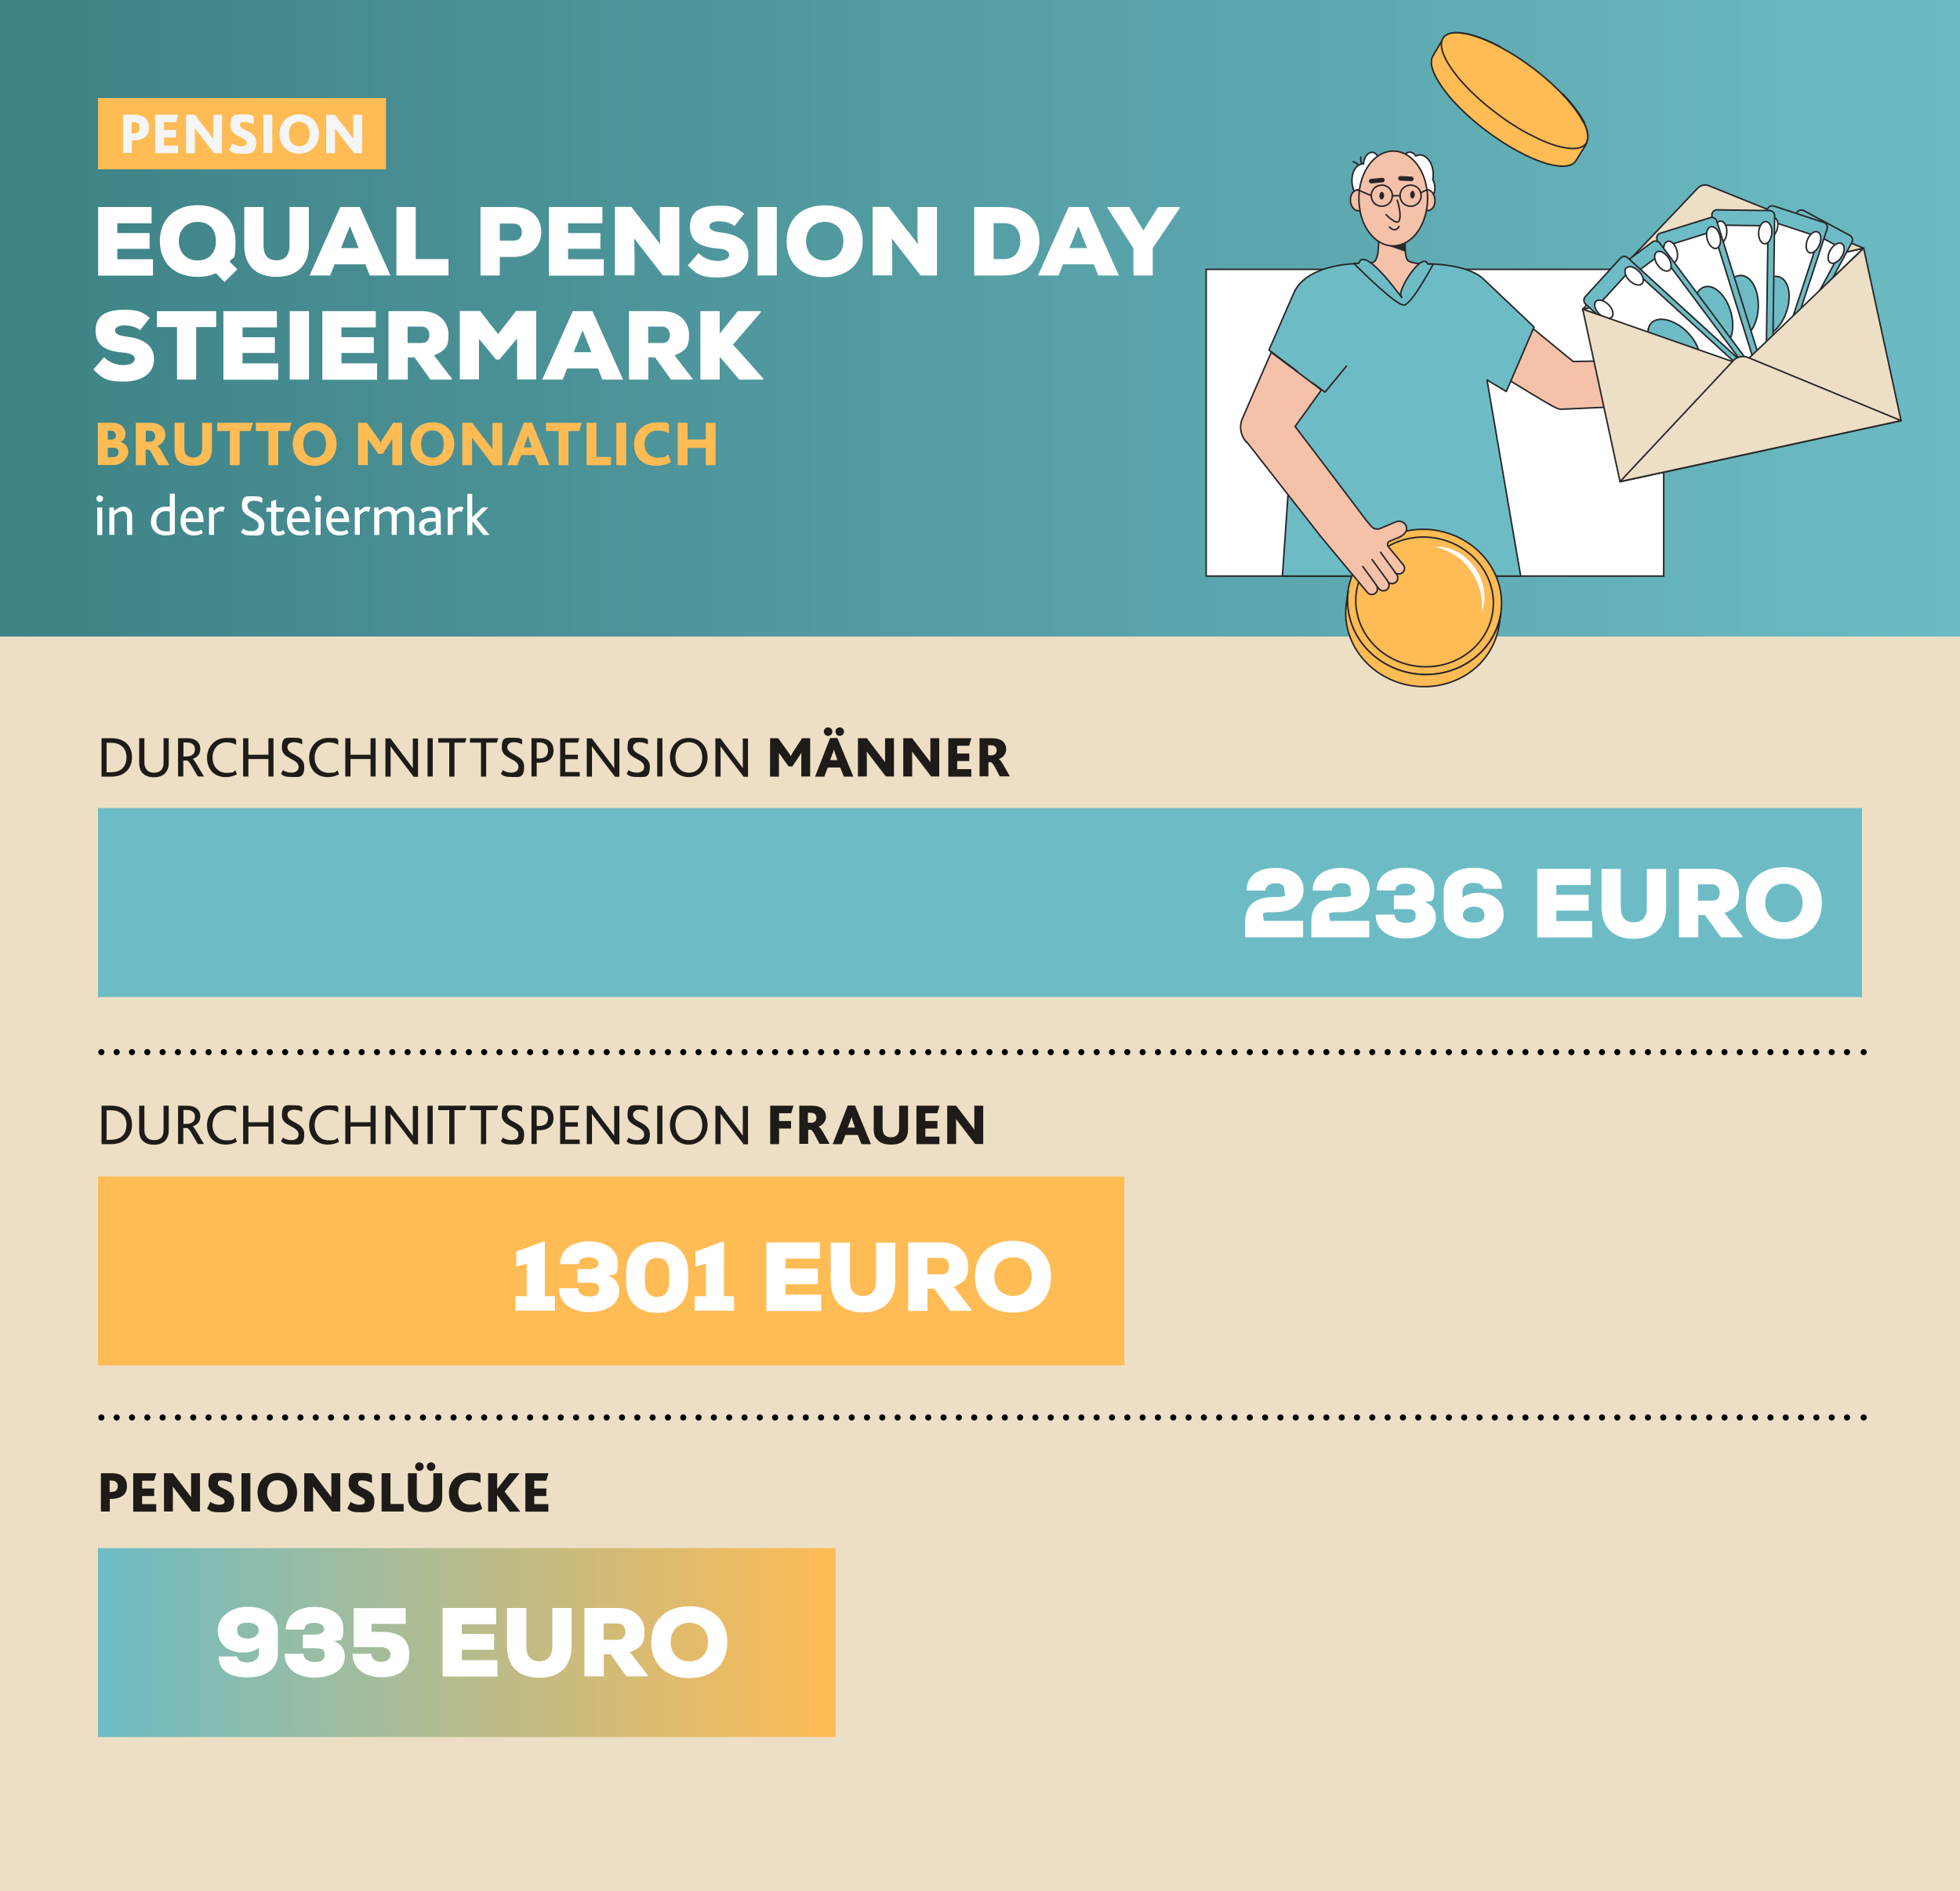 <?xml version="1.0" encoding="UTF-8"?>
<svg xmlns="http://www.w3.org/2000/svg" width="1280" height="1235" version="1.1" xmlns:xlink="http://www.w3.org/1999/xlink" viewBox="0 0 1280 1235">
  <defs>
    <style>
      .cls-1, .cls-2, .cls-3 {
        fill: #fff;
      }

      .cls-1, .cls-4, .cls-5, .cls-6, .cls-7, .cls-8, .cls-9, .cls-3, .cls-10 {
        stroke: #28272a;
      }

      .cls-1, .cls-8 {
        stroke-miterlimit: 10;
      }

      .cls-11 {
        fill: url(#linear-gradient-2);
      }

      .cls-12, .cls-10 {
        fill: #28272a;
      }

      .cls-13 {
        stroke-dasharray: 0 10;
      }

      .cls-13, .cls-4, .cls-5, .cls-6, .cls-7, .cls-14, .cls-9, .cls-3, .cls-10 {
        stroke-linecap: round;
        stroke-linejoin: round;
      }

      .cls-13, .cls-7, .cls-14, .cls-9 {
        fill: none;
      }

      .cls-13, .cls-14 {
        stroke: #000;
        stroke-width: 4px;
      }

      .cls-4 {
        fill: #f5c1a9;
      }

      .cls-5, .cls-15 {
        fill: #eddfc5;
      }

      .cls-6, .cls-16 {
        fill: #6dbcc5;
      }

      .cls-7 {
        stroke-width: 3px;
      }

      .cls-8, .cls-17 {
        fill: #ffbb54;
      }

      .cls-18 {
        fill: #1e1b18;
      }

      .cls-19 {
        fill: #f5f5f5;
      }

      .cls-20 {
        fill: url(#linear-gradient);
      }
    </style>
    <linearGradient id="linear-gradient" x1="-19.4" y1="195.8" x2="1304.1" y2="195.8" gradientUnits="userSpaceOnUse">
      <stop offset="0" stop-color="#3d8184"/>
      <stop offset="1" stop-color="#6dbcc5"/>
    </linearGradient>
    <linearGradient id="linear-gradient-2" x1="64" y1="1072.6" x2="545.7" y2="1072.6" gradientUnits="userSpaceOnUse">
      <stop offset="0" stop-color="#6dbcc5"/>
      <stop offset="1" stop-color="#ffbb54"/>
    </linearGradient>
  </defs>
  <!-- Generator: Adobe Illustrator 28.6.0, SVG Export Plug-In . SVG Version: 1.2.0 Build 709)  -->
  <g>
    <g id="Layer_1">
      <rect id="Hintergrund" class="cls-15" x="-19.4" y="-24.2" width="1324.4" height="2049.2"/>
      <rect class="cls-20" x="-19.4" y="-24.2" width="1323.6" height="439.9"/>
      <g>
        <path class="cls-2" d="M64.1,179.9v-44.7h34.9v10.6h-22.4v6.4h21.1v10.3h-21.1v6.8h23.3v10.7h-35.8Z"/>
        <path class="cls-2" d="M149.9,170.8l5.1,5.1-8.4,8.3-5.6-5.8c-3.3,1.6-7.4,2.4-11.9,2.4-14.6,0-24.7-8.7-24.7-23.4s10.2-23.4,24.7-23.4,24.7,8.8,24.7,23.4-1.4,9.5-3.8,13.3ZM129,144.9c-7.2,0-12.2,5.2-12.2,12.6s5,12.6,12.2,12.6,12-4.6,12-12.6-4.6-12.6-12-12.6Z"/>
        <path class="cls-2" d="M201.7,160.2c0,13.2-8,20.6-21.1,20.6s-21.1-7.1-21.1-20.7v-24.9h12.6v24.9c0,7.1,3.3,9.9,8.5,9.9s8.5-3,8.5-9.8v-25h12.6v25Z"/>
        <path class="cls-2" d="M218.5,172.6l-2.9,7.3h-13.4l20-44.7h12.8l20,44.7h-13.5l-2.9-7.3h-20ZM222.7,162h11.5l-5.7-14.3-5.8,14.3Z"/>
        <path class="cls-2" d="M271.5,169.2h21.4v10.7h-34v-44.7h12.6v34Z"/>
        <path class="cls-2" d="M326.4,179.9h-12.6v-44.7h21.7c12,0,18,7.6,18,16.3s-6,16.1-18,16.3h-9.1v12.1ZM335.5,157.1c3.6,0,5.3-2.5,5.3-5.5s-1.8-5.6-5.3-5.6h-9.1v11.1h9.1Z"/>
        <path class="cls-2" d="M358.5,179.9v-44.7h34.9v10.6h-22.4v6.4h21.1v10.3h-21.1v6.8h23.3v10.7h-35.8Z"/>
        <path class="cls-2" d="M430.9,150.5v-15.3h12.7v44.7h-10.7l-18.7-24.1.2,9.7v14.3h-12.8v-44.7h10.7l18.9,24.4c-.3-5.3-.4-7.4-.4-9.1Z"/>
        <path class="cls-2" d="M469.4,144.5c-3,0-6.1,1-6.1,3.3s3,3.5,7.4,4c8.9,1,18.1,4.5,18.1,14.8s-9.5,14.6-19.6,14.6-13.7-1.3-20-7.9l6.9-8c4.4,4.3,9.3,5.1,13.1,5.1s7-1.5,7-4-2.5-3.7-7.4-4.1c-9.8-.9-18.2-3.4-18.2-14.5s9.3-13.5,18.7-13.5,11.9,1.4,16.7,5.3l-6.3,8c-3-2.3-6.6-3.1-10.5-3.1Z"/>
        <path class="cls-2" d="M494.7,135.2h12.6v44.7h-12.6v-44.7Z"/>
        <path class="cls-2" d="M538.6,181c-14.6,0-24.9-8.5-24.9-23.4s10.2-23.5,24.9-23.5,24.8,8.6,24.8,23.5-10.2,23.4-24.8,23.4ZM538.6,144.9c-7.3,0-12.2,5.2-12.2,12.6s5,12.6,12.2,12.6,12.2-5.2,12.2-12.6-4.7-12.6-12.2-12.6Z"/>
        <path class="cls-2" d="M599.2,150.5v-15.3h12.7v44.7h-10.7l-18.7-24.1.2,9.7v14.3h-12.8v-44.7h10.7l18.9,24.4c-.3-5.3-.4-7.4-.4-9.1Z"/>
        <path class="cls-2" d="M678.8,157.2c0,12.3-7.3,22.7-23.4,22.7h-19.2v-44.7h19.2c15.8,0,23.4,9.8,23.4,22ZM655.5,169.2c8,0,10.8-6,10.8-12.2s-3.1-11.3-10.8-11.3h-6.6v23.5h6.6Z"/>
        <path class="cls-2" d="M694.2,172.6l-2.9,7.3h-13.4l20-44.7h12.8l20,44.7h-13.5l-2.9-7.3h-20ZM698.4,162h11.5l-5.7-14.3-5.8,14.3Z"/>
        <path class="cls-2" d="M756.2,135.2h14.3v.6l-17.7,26.3v17.8h-12.6v-17.8l-17-26.4v-.5h14.3l9.2,15.3,9.6-15.3Z"/>
        <path class="cls-2" d="M81.2,212.5c-3,0-6.1,1-6.1,3.3s3,3.5,7.4,4c8.9,1,18.1,4.5,18.1,14.8s-9.5,14.6-19.6,14.6-13.7-1.3-20-7.9l6.9-8c4.4,4.3,9.3,5.1,13.1,5.1s7-1.5,7-4-2.5-3.7-7.4-4.1c-9.8-.9-18.2-3.4-18.2-14.5s9.3-13.5,18.7-13.5,11.9,1.4,16.7,5.3l-6.3,8c-3-2.3-6.6-3.1-10.5-3.1Z"/>
        <path class="cls-2" d="M102.5,213.6v-10.4h38.7v10.4h-13.1v34.3h-12.5v-34.3h-13.1Z"/>
        <path class="cls-2" d="M145.9,247.9v-44.7h34.9v10.6h-22.4v6.4h21.1v10.3h-21.1v6.8h23.3v10.7h-35.8Z"/>
        <path class="cls-2" d="M189.2,203.2h12.6v44.7h-12.6v-44.7Z"/>
        <path class="cls-2" d="M210.5,247.9v-44.7h34.9v10.6h-22.4v6.4h21.1v10.3h-21.1v6.8h23.3v10.7h-35.8Z"/>
        <path class="cls-2" d="M281.1,247.9l-10.4-14.5h-4.4v14.5h-12.6v-44.7h21.8c11.5,0,17.4,7.4,17.4,15.4s-1.9,10.2-9.5,13.5l11.7,15.1v.7h-13.9ZM266.3,224h9.3c3.3,0,4.8-2.4,4.8-5.2s-1.6-5.5-5-5.5h-9.2v10.7Z"/>
        <path class="cls-2" d="M326.2,234.8h-2.2l-11.2-13.5v26.5h-12.5v-44.7h13.2l11.8,15.1,11.7-15.1h13.2v44.7h-12.5v-26.7l-11.5,13.6Z"/>
        <path class="cls-2" d="M370.4,240.6l-2.9,7.3h-13.4l20-44.7h12.8l20,44.7h-13.5l-2.9-7.3h-20ZM374.7,230h11.5l-5.7-14.3-5.8,14.3Z"/>
        <path class="cls-2" d="M438.2,247.9l-10.4-14.5h-4.4v14.5h-12.6v-44.7h21.8c11.5,0,17.4,7.4,17.4,15.4s-1.9,10.2-9.5,13.5l11.7,15.1v.7h-13.9ZM423.4,224h9.3c3.3,0,4.8-2.4,4.8-5.2s-1.6-5.5-5-5.5h-9.2v10.7Z"/>
        <path class="cls-2" d="M478.7,225.1c6.3,6.9,13.5,14.9,19.7,22.1v.7h-15.6l-12.8-14.9v14.9h-12.6v-44.7h12.6v14.7l11.8-14.7h15.1v.7l-18.2,21.1Z"/>
      </g>
      <g>
        <path class="cls-17" d="M63.9,276.1h9.3c6,0,8.7,3.5,8.7,7s-1.1,4.3-3.2,5.5h0c3.4,1,5.1,3.7,5.1,6.7s-3.3,8.4-9.9,8.4h-10v-27.7ZM72.3,287.2c2.2,0,3.4-1.3,3.4-2.9s-1.1-3-3.5-3h-1.8v5.8h1.9ZM73,298.6c3.1,0,4.4-1.1,4.4-3.3s-1.4-2.9-3.8-2.9h-3.2v6.2h2.6Z"/>
        <path class="cls-17" d="M88.7,276.1h8.9c2.4,0,4.2.3,5.7.9,3.4,1.4,4.7,4.2,4.7,7.2s-2.4,6.1-5.3,7h0c.8.6,2.1,2.1,3.5,4.7l4.4,7.9h-7.3l-3.4-6.3c-1.4-2.7-2.4-3.7-3-3.8h-1.8v10.1h-6.4v-27.7ZM97.2,288.5c1.2,0,1.9-.2,2.5-.5,1-.6,1.7-1.6,1.7-3.1s-.7-2.6-1.9-3.2c-.5-.3-1.2-.4-2.2-.4h-2.1v7.2h2Z"/>
        <path class="cls-17" d="M115.3,299.2c-.9-1.6-1.3-3.6-1.3-6v-17.1h6.4v16.7c0,1.4.3,2.7.8,3.6,1,1.6,2.7,2.4,5,2.4s4.1-.8,5-2.4c.5-.9.8-2.2.8-3.6v-16.7h6.4v17.1c0,2.4-.5,4.5-1.3,6-1.9,3.4-5.8,5-11,5s-9-1.6-11-5Z"/>
        <path class="cls-17" d="M150,281.5h-8.1v-5.4h23.3l-1.6,5.4h-7.1v22.3h-6.4v-22.3Z"/>
        <path class="cls-17" d="M175.2,281.5h-8.1v-5.4h23.3l-1.6,5.4h-7.1v22.3h-6.4v-22.3Z"/>
        <path class="cls-17" d="M191.2,290c0-8.4,5.8-14.2,14.3-14.2s14.3,5.8,14.3,14.2-5.8,14.2-14.3,14.2-14.3-5.8-14.3-14.2ZM212.9,290c0-5.9-3.1-8.9-7.4-8.9s-7.4,3-7.4,8.9,3.1,8.9,7.4,8.9,7.4-3,7.4-8.9Z"/>
        <path class="cls-17" d="M233.8,276.1h5.8l6.9,9.7c.8,1.2,1.5,2.2,2.1,3.3h0c.5-1,1.2-2.2,2-3.5l6.2-9.5h5.8v27.7h-6.4v-14.1c0-1,0-2.1,0-3h0c-.3.6-1.4,2.2-1.8,2.9l-4.5,6.8h-2.8l-5.1-7.1c-.6-.8-1.3-1.6-1.8-2.7h0c0,.9,0,2,0,2.8v14.3h-6.4v-27.7Z"/>
        <path class="cls-17" d="M268.1,290c0-8.4,5.8-14.2,14.3-14.2s14.3,5.8,14.3,14.2-5.8,14.2-14.3,14.2-14.3-5.8-14.3-14.2ZM289.8,290c0-5.9-3.1-8.9-7.4-8.9s-7.4,3-7.4,8.9,3.1,8.9,7.4,8.9,7.4-3,7.4-8.9Z"/>
        <path class="cls-17" d="M321.9,303.8l-11.1-14.6-2.6-3.4h0c.1.9.1,2.8.1,3.9v14.1h-6.4v-27.7h6.4l10.8,14c.9,1.1,1.7,2.2,2.5,3.4h0c0-1.4,0-3.4,0-4.5v-12.8h6.4v27.7h-6Z"/>
        <path class="cls-17" d="M342.1,276h5.3l11.5,27.8h-6.9l-2.6-6.6h-9l-2.5,6.6h-6.6l10.9-27.8ZM347.3,292.1l-1.3-3.8c-.6-1.9-1-3.1-1.2-3.9h0c-.2.9-.6,2.1-1.3,4l-1.4,3.8h5.3Z"/>
        <path class="cls-17" d="M364.7,281.5h-8.1v-5.4h23.3l-1.6,5.4h-7.1v22.3h-6.4v-22.3Z"/>
        <path class="cls-17" d="M383.1,276.1h6.4v22.3h9.5v5.4h-15.9v-27.7Z"/>
        <path class="cls-17" d="M402.5,276.1h6.4v27.7h-6.4v-27.7Z"/>
        <path class="cls-17" d="M438.1,301.8c-3.4,1.8-6.6,2.4-9.5,2.4-9.6,0-14.5-5.9-14.5-14s5.9-14.4,15.2-14.4,5.6.5,7.6,1.3v5.9c-2.3-1.2-4.8-1.8-7.4-1.8-6,0-8.6,4.2-8.6,9s3.3,8.7,8.5,8.7,4.9-.8,7-2.1l1.8,5Z"/>
        <path class="cls-17" d="M442.6,276.1h6.4v10.9h11.9v-10.9h6.4v27.7h-6.4v-11.3h-11.9v11.3h-6.4v-27.7Z"/>
        <path class="cls-2" d="M63,325.6c0-1.2.9-2.1,2.1-2.1s2.2.9,2.2,2.1-1,2.2-2.2,2.2-2.1-.9-2.1-2.2ZM63.5,331.4h3.3v18h-3.3v-18Z"/>
        <path class="cls-2" d="M71.4,331.4h2.8l.4,2.2c1.9-1.6,4-2.7,6.2-2.7s5.5,1.7,5.5,6.4v12h-3.3v-10.9c0-2.5-.6-4.5-3.1-4.5s-3.6,1.1-5.2,2.4v13h-3.3v-18Z"/>
        <path class="cls-2" d="M98.6,340.6c0-5.8,4.1-9.7,9.5-9.7s1.9,0,2.8.3v-8.8h3.3v26c-1.4.8-3.7,1.3-6,1.3-5.4,0-9.7-3.2-9.7-9.2ZM110.9,346.5v-12.3c-.8-.3-1.5-.4-2.6-.4-3.5,0-6.2,2.4-6.2,6.8s2.4,6.4,6.3,6.4,1.9-.1,2.6-.4Z"/>
        <path class="cls-2" d="M121.3,341.1c0,3.4,2.1,5.9,5.7,5.9s3.2-.5,4.5-1.2l1,2.3c-1.7,1.1-3.8,1.6-5.9,1.6-6,0-8.7-4.4-8.7-9.5s3-9.3,7.6-9.3,7.4,3.6,7.4,9.3v.8h-11.6ZM129.4,338.6c0-2.5-1.3-5-4-5s-4.1,2.3-4.2,5h8.1Z"/>
        <path class="cls-2" d="M136.4,331.4h2.8l.4,2.2c1.9-2,3.4-2.7,5.1-2.7s1.6.2,2.1.5l-1.2,3c-.6-.3-1.1-.5-1.7-.5-1.3,0-2.4.7-4.1,2.3v13.1h-3.3v-18Z"/>
        <path class="cls-2" d="M158.6,345.2c1.3.9,3.2,1.7,5.5,1.7s4.8-1,4.8-3.7c0-5.7-10.9-5-10.9-12.5s2.8-6.6,7.6-6.6,4.4.6,5.7,1.2v3.1c-1.7-.9-3.6-1.4-5.5-1.4s-4.2.9-4.2,3.3c0,5.3,11,4.7,11,12.6s-3.5,6.8-8.3,6.8-5.3-.9-6.9-2l1.4-2.6Z"/>
        <path class="cls-2" d="M177.1,345.4v-11.2h-3.1v-2.7h3.1v-4.1l3.3-1.1v5.2h5.4l-.9,2.7h-4.5v10.6c0,1.6.6,2.3,1.8,2.3s2.2-.5,2.9-1l1.1,2.3c-1.2.8-3,1.4-4.7,1.4-2.8,0-4.4-1.6-4.4-4.4Z"/>
        <path class="cls-2" d="M190.8,341.1c0,3.4,2.1,5.9,5.7,5.9s3.2-.5,4.5-1.2l1,2.3c-1.7,1.1-3.8,1.6-5.9,1.6-6,0-8.7-4.4-8.7-9.5s3-9.3,7.6-9.3,7.4,3.6,7.4,9.3v.8h-11.6ZM198.9,338.6c0-2.5-1.3-5-4-5s-4.1,2.3-4.2,5h8.1Z"/>
        <path class="cls-2" d="M205.6,325.6c0-1.2.9-2.1,2.1-2.1s2.2.9,2.2,2.1-1,2.2-2.2,2.2-2.1-.9-2.1-2.2ZM206.1,331.4h3.3v18h-3.3v-18Z"/>
        <path class="cls-2" d="M216.4,341.1c0,3.4,2.1,5.9,5.7,5.9s3.2-.5,4.5-1.2l1,2.3c-1.7,1.1-3.8,1.6-5.9,1.6-6,0-8.7-4.4-8.7-9.5s3-9.3,7.6-9.3,7.4,3.6,7.4,9.3v.8h-11.6ZM224.6,338.6c0-2.5-1.3-5-4-5s-4.1,2.3-4.2,5h8.1Z"/>
        <path class="cls-2" d="M231.6,331.4h2.8l.4,2.2c1.9-2,3.4-2.7,5.1-2.7s1.6.2,2.1.5l-1.2,3c-.6-.3-1.1-.5-1.7-.5-1.3,0-2.4.7-4.1,2.3v13.1h-3.3v-18Z"/>
        <path class="cls-2" d="M244.3,331.4h2.8l.4,2.2c1.9-1.5,3.9-2.7,6.2-2.7s3.8,1,4.7,3c2.1-1.9,4.4-3,6.6-3s5.5,1.8,5.5,6.4v12h-3.3v-11.1c0-2.5-.5-4.4-3-4.4s-3.5,1.1-5.1,2.4c0,.3,0,.6,0,1v12.1h-3.3v-11c0-2.5-.5-4.4-3-4.4s-3.5,1.1-5.1,2.4v13.1h-3.3v-18Z"/>
        <path class="cls-2" d="M284.9,347.4c-1.4,1.3-3.1,2.3-5.4,2.3-3.3,0-5.8-2.2-5.8-5.6s1.2-4,3-4.9c1.3-.6,2.7-.8,4.5-.9h3.3v-1.1c0-2.5-1.6-3.6-3.7-3.6s-3.6.6-4.9,1.4l-1.2-2.3c2.1-1.3,4.4-1.8,6.5-1.8,4.1,0,6.6,1.9,6.6,6.3v6.5c0,3.1.1,4.7.3,5.6h-2.9l-.6-1.9ZM281.7,340.8c-1.4,0-2.4.3-3.2.6-.9.5-1.4,1.4-1.4,2.5,0,1.9,1.2,3.1,3.1,3.1s3.6-1.3,4.4-2.1v-4.3h-2.9Z"/>
        <path class="cls-2" d="M292.3,331.4h2.8l.4,2.2c1.9-2,3.4-2.7,5.1-2.7s1.6.2,2.1.5l-1.2,3c-.6-.3-1.1-.5-1.7-.5-1.3,0-2.4.7-4.1,2.3v13.1h-3.3v-18Z"/>
        <path class="cls-2" d="M305.1,322.5h3.3v15.4h0l6.5-6.5h4l-7.7,7.7,8.5,10.3h-4l-7.2-8.9h0v8.9h-3.3v-26.9Z"/>
      </g>
      <g>
        <rect class="cls-17" x="64" y="64" width="188.1" height="46.6"/>
        <g>
          <path class="cls-19" d="M80.2,74.9h7c2.2,0,4.2.3,5.7,1,2.8,1.3,4.4,3.8,4.4,7.4s-1.3,6.1-5.2,7.6c-1.4.5-3.2.8-5.4.8h-.6v8.2h-5.8v-25ZM87,87.1c1,0,1.8-.1,2.5-.4,1.2-.6,1.8-1.7,1.8-3.3s-.5-2.5-1.7-3.2c-.6-.4-1.5-.5-2.7-.5h-.9v7.5h1Z"/>
          <path class="cls-19" d="M101.4,74.9h15l-1.5,4.9h-7.8v5.1h7.9v4.9h-7.9v5.3h9.2v4.9h-15v-25Z"/>
          <path class="cls-19" d="M139.7,100l-10.1-13.2-2.4-3.1h0c.1.8.1,2.5.1,3.6v12.7h-5.8v-25h5.8l9.7,12.7c.8,1,1.5,2,2.2,3h0c0-1.3,0-3.1,0-4.1v-11.6h5.8v25h-5.4Z"/>
          <path class="cls-19" d="M151.7,93.6c1.7,1.1,3.6,1.9,5.8,1.9s3.6-.6,3.6-2.2c0-4.1-10.6-3.6-10.6-11.3s3.1-7.3,8.6-7.3,5.1.6,6.6,1.4v5.2c-2.3-1.1-4.4-1.7-6.4-1.7s-2.6.5-2.6,2c0,3.9,10.6,3.3,10.6,11.3s-4.2,7.5-9.5,7.5-6-.8-8.2-2.4l2.2-4.4Z"/>
          <path class="cls-19" d="M172,74.9h5.8v25h-5.8v-25Z"/>
          <path class="cls-19" d="M182.5,87.5c0-7.6,5.3-12.8,12.9-12.8s12.9,5.2,12.9,12.8-5.3,12.8-12.9,12.8-12.9-5.2-12.9-12.8ZM202.1,87.5c0-5.3-2.8-8-6.7-8s-6.7,2.7-6.7,8,2.8,8,6.7,8,6.7-2.7,6.7-8Z"/>
          <path class="cls-19" d="M231.2,100l-10.1-13.2-2.4-3.1h0c.1.8.1,2.5.1,3.6v12.7h-5.8v-25h5.8l9.7,12.7c.8,1,1.5,2,2.2,3h0c0-1.3,0-3.1,0-4.1v-11.6h5.8v25h-5.4Z"/>
        </g>
      </g>
      <g>
        <rect class="cls-1" x="787.7" y="175.9" width="298.8" height="200.3"/>
        <g>
          <path class="cls-8" d="M1034.2,79.9c.1.2.2.4.3.6,0,.2.2.4.3.6.2.4.4.9.6,1.3.4,1,.8,2,1,3,.5,2,.7,3.8.4,5.4-.3.6-.4,1.2-.5,1.8h0c-.1.5-.3.9-.5,1.5,0,.2-.2.4-.4.8-.5.9-1.3,2.2-2.2,3.6-.2.3-.3.5-.5.8-1.4,2.3-2.9,4.6-3.4,5.5-2.5,4.2-9.2,4.7-18.2,2.3-.8-.2-1.6-.4-2.4-.7-1-.3-2.1-.7-3.2-1.1-.4-.1-.7-.3-1.1-.4-2.2-.8-4.5-1.8-6.9-3-.7-.3-1.4-.6-2.1-1-.3-.2-.7-.3-1-.5-1.5-.8-3.1-1.6-4.7-2.5-1.7-.9-3.4-1.9-5.1-3-1.8-1.1-3.6-2.2-5.5-3.5-1.4-.9-2.7-1.9-4.1-2.8-.7-.5-1.5-1.1-2.2-1.6-.4-.3-.7-.5-1.1-.8-5.2-3.8-10-7.8-14.3-11.8,0,0-.1-.1-.2-.2-.2-.2-.4-.3-.5-.5-1.1-1-2.1-2-3.1-3,0,0-.1-.1-.2-.2-2.8-2.8-5.3-5.5-7.5-8.2-1.8-2.2-3.4-4.3-4.8-6.4-5.6-8.2-7.8-15.2-5.3-19.4,1.1-1.9,6-10.2,7-11.8.3-.4.4-.5.5-.5.1,0,.2,0,.5-.5,5.1-4.8,18.9-2,35.3,6.5,2.2,3.4,4.6,6.9,7.4,10.2,1.6,1.9,3.2,3.7,5,5.3.2.2.4.4.6.6,1.1.9,2.2,1.8,3.3,2.7,1,.8,2.1,1.5,3.2,2.1,0,0,.2.1.3.2.9.6,1.8,1.1,2.7,1.6.6.3,1.1.6,1.7,1,3.1,1.7,6.2,3.1,9.2,4.4,1.9.8,3.7,1.5,5.5,2.2,1,.4,1.9.8,2.9,1.1.2.2.4.5.6.7.5.5.9,1,1.3,1.4.2.2.4.4.6.6.4.5.8.9,1.2,1.4.7.8,1.4,1.7,2.1,2.5.3.3.5.7.8,1,0,0,.1.2.2.2,1.7,2.2,3.2,4.3,4.5,6.3.9,1.4,1.7,2.9,2.4,4.2Z"/>
          <path class="cls-8" d="M1034.2,79.9c.1.2.2.4.3.6,0,.2.2.4.3.6.2.4.4.9.6,1.3.4,1,.8,2,1,3,.5,2,.7,3.8.4,5.4-.1.6-.3,1.2-.5,1.8h0c0,.2-.2.4-.3.7-.2.4-.5.8-.8,1.1-.3.3-.6.6-.9.8-1.7,1.2-4,1.8-6.9,1.8-2.7,0-5.9-.5-9.5-1.4-.4,0-.7-.2-1.1-.3-3.4-1-7-2.3-10.9-4.1-1-.5-2.1-.9-3.1-1.5-1.3-.6-2.6-1.3-4-2-1.1-.6-2.2-1.2-3.4-1.8-1.2-.7-2.3-1.3-3.5-2-1.5-.9-3.1-1.9-4.6-2.9-1.4-.9-2.8-1.8-4.2-2.8-1.2-.8-2.4-1.7-3.6-2.6-2.7-2-5.3-4-7.9-6.1-2.2-1.8-4.4-3.7-6.4-5.5-3.2-2.9-6.2-5.8-8.8-8.7-1.4-1.5-2.7-2.9-3.9-4.4-8.4-10.2-12.7-19.3-10.7-24.7.1-.4.3-.7.5-1.1.2-.3.4-.6.6-.9.1-.2.3-.3.5-.5,5.1-4.8,18.9-2,35.3,6.5,3.3,1.8,6.8,3.7,10.3,5.9,2.6,1.6,5.2,3.4,7.9,5.3.6.4,1.2.9,1.8,1.3,3.2,2.3,6.3,4.7,9.1,7.1,1.3,1.1,2.5,2.1,3.7,3.2,1.6,1.4,3.2,2.9,4.6,4.3.9.8,1.7,1.7,2.6,2.5.6.6,1.1,1.1,1.6,1.7.2.2.4.5.6.7.5.5.9,1,1.3,1.4.2.2.4.4.6.6.4.5.8.9,1.2,1.4.7.8,1.4,1.7,2.1,2.5.3.3.5.7.8,1,0,0,.1.2.2.2,1.7,2.2,3.2,4.3,4.5,6.3.9,1.4,1.7,2.9,2.4,4.2Z"/>
        </g>
        <g>
          <g>
            <path class="cls-9" d="M883.7,105.6c3.2,1.1,4.2,3,7.5,5.8-1.5-3.3-2.8-5.1-2.5-8.8"/>
            <g>
              <path class="cls-4" d="M917.4,192.5c9.8-10.3,29.4-23.9,39.6-14.1l70.4,57.7,73.5-1.5,14.8-.3c2.3,0,4.3-1.5,5-3.7l3.3-10.6c.8-2.7,3.7-4.2,6.4-3.3,2.7.8,3.9,4.1,2.7,8.5l-1.9,6.1c-.5,1.5.7,3.1,2.3,3.1h15.2c2.1,0,3.7,1.7,3.7,3.8,0,2.1-1.7,3.7-3.7,3.7h2c2.1,0,3.7,1.7,3.7,3.7,0,2.1-1.7,3.7-3.7,3.7,2.1,0,3.7,1.7,3.7,3.7,0,2.1-1.7,3.7-3.7,3.7h-2.9c2.1,0,3.7,1.7,3.7,3.7,0,2.1-1.7,3.7-3.7,3.7l-47-.5-79.8,3.6c-5.3.2-.4,2.3-87.6-50.8-14.3-8.8-26.9-12.4-15.8-24Z"/>
              <line class="cls-9" x1="1148.6" y1="241.8" x2="1133.1" y2="240.7"/>
              <line class="cls-9" x1="1150.6" y1="249.3" x2="1133.1" y2="248.1"/>
              <line class="cls-9" x1="1147.9" y1="256.7" x2="1132.8" y2="255.6"/>
            </g>
            <path class="cls-6" d="M841.1,323.8l-3.6,52.4h155.6l-22-128.1c2.4,1.5,4.7,2.9,7,4.2,1.9,1.2,3.8,2.3,5.6,3.4l2.9-6.7,14.8-34.4.4-1-3.2-3.1-29.1-27.6c-7.9-8.3-25.7-10.1-33.5-10.5-2.2-.1-3.6,0-3.7,0h0s-.2.4-.7,1.2c0,.2-.2.3-.3.5l-.2.3c-.1.2-.2.4-.4.7,0,.1-.1.2-.2.4-.1.2-.3.5-.4.8-.2.4-.5.8-.7,1.2-.2.3-.4.6-.5.9-.4.6-.8,1.2-1.2,1.9-.3.5-.6,1-.9,1.5-1.2,1.9-2.5,3.8-3.7,5.6h0c-2.7,3.8-5.4,7-7.1,7.3,0,0-.2,0-.2,0-4.6,0-24.2-18.5-27.8-22,0,0-.1-.1-.2-.2,0,0-.1,0-.1-.1h-.1c0-.2,0-.2,0-.2,0,0,0,0,0,0h0s0,0,0,0c-.1,0-1.2,0-3.1,0-8.5.4-32.3,3.1-39.4,18.8-.8,1.7-6.4,14.6-13.2,30.3-.3.7-.7,1.5-1,2.3-.3.7-.6,1.3-.9,2-.4,1-.9,2-1.3,3l18.3,13.8v.6s0,.2,0,.2l-5.6,80.9Z"/>
            <path class="cls-4" d="M894.6,171.8c1.3-.2,2.4-.5,3-1,3.5-3.4,2.2-13.4,3.3-19.2,1.1-5.7,10.9-6.1,12.6-.6,0,0,2.4-1.4,4,4.8.4,1.6-.6,11.7,1.9,14.3,1,1,3.5,1.6,6.1,1.9,3.4.4,6.9.4,6.9.4,0,0-11.9,21.4-16.4,22.1-4.5.8-28.7-22.5-28.7-22.5,0,0,4.2.3,7.4-.2Z"/>
            <path class="cls-6" d="M884.2,172.1c5.8,5.8,28.2,27.9,32.9,27.1,4.6-.8,16-21.3,18.9-26.7-2.3-.1-3.7-.1-3.7-.1-3.1-8.7-19.9,16.9-17.3,21,4.7,7.6-23.5-34.5-27.7-21.4,0,0-1.1,0-3.1,0Z"/>
            <polyline class="cls-9" points="857.2 250.1 865.3 256.1 879.3 239.1"/>
            <polygon class="cls-10" points="900.3 157.7 917.6 163.8 917.5 157.8 900.3 157.7"/>
            <path class="cls-3" d="M920.3,99.4c1.6-.2,3.2.8,4.3,2.5.7-.4,1.4-.6,2.1-.7,4.4-.5,8.5,4.4,9.2,10.9.2,1.9.1,3.7-.2,5.3.7,1.1,1.1,2.5,1.3,4,.5,4.2-1.4,7.8-4.2,8.1-2.3.3-4.5-1.8-5.5-4.9-3.5-.9-6.5-5.1-7.2-10.4-2.1-.8-3.8-3.4-4.1-6.7-.5-4.2,1.4-7.8,4.2-8.1Z"/>
            <path class="cls-3" d="M889.6,107c.3,0,.6,0,.9,0,0-.2,0-.4,0-.6.5-4.2,3.2-7.3,5.9-6.9,2.8.3,4.6,4,4.1,8.1-.3,2.5-1.4,4.7-2.9,5.9.5,1.4.9,2.9,1.1,4.5.7,6.5-2.2,12.2-6.5,12.7-4.4.5-8.5-4.4-9.2-10.9-.7-6.5,2.2-12.2,6.5-12.7Z"/>
            <path class="cls-4" d="M927.2,131.1c.3,3.8,2.7,6.6,5.5,6.4s4.7-3.4,4.4-7.2c-.3-3.8-2.7-6.6-5.5-6.4s-4.7,3.4-4.4,7.2Z"/>
            <ellipse class="cls-4" cx="886.9" cy="130.5" rx="5" ry="6.8" transform="translate(-7.4 68.8) rotate(-4.4)"/>
            <path class="cls-4" d="M888.1,137.6c.4,2.1,1,4.2,1.7,6.1,1.1,3,2.5,5.6,4.2,7.9,5.5,7.5,13.6,10.9,21.6,7.9,4-1.5,7.4-4.3,10.1-8,2.1-2.9,3.8-6.4,4.9-10.2,1.8-6,2.3-12.9.9-19.7-3.2-16.5-15.4-26.3-27.4-21.9-12,4.4-19.1,21.4-15.9,37.9Z"/>
            <line class="cls-7" x1="895.5" y1="118.3" x2="902.8" y2="117.6"/>
            <line class="cls-7" x1="914.6" y1="116.5" x2="921.7" y2="116.8"/>
            <path class="cls-9" d="M912.5,130.8s3.3,10,1,13.7c-1.6,2.5-8.3-4.3-8.3-4.3"/>
            <path class="cls-12" d="M900.8,127.7c0,1.4.6,2.5,1.4,2.6s1.6-1,1.7-2.4-.6-2.5-1.4-2.6-1.6,1-1.7,2.4Z"/>
            <path class="cls-12" d="M920.9,127c0,1.4.6,2.5,1.4,2.6.9,0,1.6-1,1.7-2.4,0-1.4-.6-2.5-1.4-2.6s-1.6,1-1.7,2.4Z"/>
            <path class="cls-9" d="M914.3,127.8c0,3.8,3,6.9,6.9,6.9,3.8,0,6.9-3,6.9-6.9s-3-6.9-6.9-6.9-6.9,3-6.9,6.9Z"/>
            <path class="cls-9" d="M895.5,127.8c0,3.8,3,6.9,6.9,6.9,3.8,0,6.9-3,6.9-6.9,0-3.8-3-6.9-6.9-6.9s-6.9,3-6.9,6.9Z"/>
            <line class="cls-9" x1="914.3" y1="127.8" x2="909.3" y2="127.8"/>
            <path class="cls-9" d="M913.7,147.9c-1.7,2.9-4.1,2.6-6.3.4"/>
            <line class="cls-9" x1="886.3" y1="123.8" x2="895.5" y2="127.8"/>
            <line class="cls-9" x1="927.8" y1="125.9" x2="931.7" y2="124"/>
          </g>
          <g>
            <path class="cls-8" d="M977.5,377.5c9.6,24.7-3.8,51.8-29.9,60.4-26.1,8.6-55-4.5-64.6-29.2-9.6-24.7,3.7-51.8,29.8-60.4,26.1-8.6,55,4.5,64.7,29.2Z"/>
            <path class="cls-8" d="M972.5,379.2c8.6,22.1-3.4,46.2-26.6,53.9-23.3,7.7-49.1-4-57.7-26.1-8.6-22.1,3.3-46.2,26.6-53.9,23.3-7.7,49.1,4,57.7,26.1Z"/>
            <path class="cls-2" d="M967.7,399.8c.5-5,0-9.9-1.2-14.5-1.3-4.6-3.4-9-6.2-12.9-2.8-3.9-6.2-7.3-10.2-9.9-4-2.6-8.6-4.5-13.5-5.4,5-.4,10.2.8,14.8,3.2,4.6,2.4,8.6,6,11.6,10.2,3,4.2,5.1,9.1,6,14.2.9,5.1.5,10.4-1.3,15.1Z"/>
            <path class="cls-8" d="M980.2,400.4l-1.2,7.9c-2.5,16.8-14.4,31.6-32.5,37.5-26.1,8.6-55-4.5-64.6-29.2-3-7.6-3.7-15.4-2.6-22.9l1.2-7.9c-1.1,7.4-.3,15.3,2.6,22.9,9.6,24.7,38.6,37.8,64.6,29.2,18.1-6,30-20.8,32.5-37.5Z"/>
          </g>
          <g>
            <path class="cls-4" d="M814.2,288.6l26.9,34.4,21.8,27.8,3,3.6,17.5,21,9.6,11.5c1.3,1.6,3.7,1.8,5.2.5,1.6-1.3,1.8-3.7.5-5.2l1.9,2.3c1.3,1.6,3.7,1.8,5.2.5,1.6-1.3,1.8-3.7.5-5.2,1.3,1.6,3.7,1.8,5.2.5,1.4-1.2,1.7-3.1.9-4.7-.1-.2-.2-.4-.4-.6l-1.3-1.5c1.3,1.6,3.7,1.8,5.2.5,1.6-1.3,1.8-3.7.5-5.2l-9.7-11.7c-1-1.2-.6-3.1.9-3.7l5.9-2.4c4.2-1.9,5.9-4.9,4.8-7.5-1.1-2.6-4.1-3.8-6.7-2.7l-10.2,4.3c-2.1.9-4.6.3-6-1.5l-3.4-4.1c-.2-.4-46.2-61-46.2-61l16.2-22.5.9-1.3-1.3-1-15-11.3-14.8-11.1-1.6-1.2s0,0,0,0c-9,20.5-17.9,41.1-18.8,43.2-2.4,5.4-1.1,11.5,2.7,15.6Z"/>
            <line class="cls-9" x1="910.8" y1="373.3" x2="901.6" y2="360.7"/>
            <line class="cls-9" x1="906.3" y1="379.5" x2="896" y2="365.4"/>
            <line class="cls-9" x1="898.9" y1="382.2" x2="890" y2="370"/>
          </g>
        </g>
        <g>
          <polygon class="cls-3" points="1033.6 201.9 1137.6 238.3 1217.1 162.1 1033.6 201.9"/>
          <path class="cls-5" d="M1116,121.3l101.1,40.8-183.5,39.8,75.1-79c1.9-2,4.8-2.6,7.3-1.6Z"/>
          <g>
            <rect class="cls-6" x="1102.8" y="178.9" width="122.2" height="40.9" rx="3.3" ry="3.3" transform="translate(436.7 1129.7) rotate(-61.7)"/>
            <rect class="cls-3" x="1112.8" y="182.2" width="102.1" height="34.2" transform="translate(1891.1 -731) rotate(118.3)"/>
            <path class="cls-3" d="M1151.2,254.5c2,1.2,5.3-.6,7.4-4.1,2.1-3.5,2.1-7.2,0-8.4-2-1.2-5.3.6-7.4,4.1-2.1,3.5-2.1,7.2,0,8.4Z"/>
            <path class="cls-3" d="M1124.7,242.1c2,1.2,5.3-.6,7.4-4.1,2.1-3.5,2.1-7.2,0-8.4-2-1.2-5.3.6-7.4,4.1-2.1,3.5-2.1,7.2,0,8.4Z"/>
            <ellipse class="cls-6" cx="1162.6" cy="200.8" rx="20.3" ry="11.9" transform="translate(416.4 1114.6) rotate(-60.6)"/>
            <path class="cls-3" d="M1195.4,171.6c2,1.2,5.3-.6,7.4-4.1,2.1-3.5,2.1-7.2,0-8.4-2-1.2-5.3.6-7.4,4.1s-2.1,7.2,0,8.4Z"/>
            <ellipse class="cls-3" cx="1173.2" cy="151.4" rx="7.3" ry="4.3" transform="translate(444.5 1083.3) rotate(-59.3)"/>
          </g>
          <g>
            <path class="cls-6" d="M1097.7,177.4h115.6c1.8,0,3.3,1.5,3.3,3.3v34.4c0,1.8-1.5,3.3-3.3,3.3h-115.6c-1.8,0-3.3-1.5-3.3-3.3v-34.4c0-1.8,1.5-3.3,3.3-3.3Z" transform="translate(1704.6 -837.9) rotate(108.2)"/>
            <rect class="cls-3" x="1104.4" y="180.7" width="102.1" height="34.2" transform="translate(1704.6 -837.9) rotate(108.2)"/>
            <path class="cls-3" d="M1152.7,254.4c2.2.8,5.1-1.6,6.6-5.3,1.4-3.8.8-7.5-1.4-8.3-2.2-.8-5.1,1.6-6.6,5.3-1.4,3.8-.8,7.5,1.4,8.3Z"/>
            <path class="cls-3" d="M1124.4,246.8c2.2.8,5.1-1.6,6.6-5.3,1.4-3.8.8-7.5-1.4-8.3-2.2-.8-5.1,1.6-6.6,5.3-1.4,3.8-.8,7.5,1.4,8.3Z"/>
            <ellipse class="cls-6" cx="1154.4" cy="199.5" rx="20.3" ry="11.9" transform="translate(583.7 1222.6) rotate(-70.6)"/>
            <path class="cls-3" d="M1181.7,165c2.2.8,5.1-1.6,6.6-5.3s.8-7.5-1.4-8.3c-2.2-.8-5.1,1.6-6.6,5.3-1.4,3.8-.8,7.5,1.4,8.3Z"/>
            <path class="cls-3" d="M1153.7,155.9c2.2.8,5.1-1.6,6.6-5.3,1.4-3.8.8-7.5-1.4-8.3-2.2-.8-5.1,1.6-6.6,5.3-1.4,3.8-.8,7.5,1.4,8.3Z"/>
          </g>
          <g>
            <path class="cls-6" d="M1079.5,177.9h115.6c1.8,0,3.3,1.5,3.3,3.3v34.4c0,1.8-1.5,3.3-3.3,3.3h-115.6c-1.8,0-3.3-1.5-3.3-3.3v-34.4c0-1.8,1.5-3.3,3.3-3.3Z" transform="translate(923.4 1332.8) rotate(-89.2)"/>
            <rect class="cls-3" x="1086.2" y="181.3" width="102.1" height="34.2" transform="translate(1351.1 -936.1) rotate(90.8)"/>
            <ellipse class="cls-3" cx="1151.9" cy="245.9" rx="7.3" ry="4.3" transform="translate(843 1382.6) rotate(-86.8)"/>
            <ellipse class="cls-3" cx="1122.6" cy="247.1" rx="7.3" ry="4.3" transform="translate(814.1 1354.5) rotate(-86.8)"/>
            <ellipse class="cls-6" cx="1136.8" cy="200.3" rx="20.3" ry="11.9" transform="translate(898.5 1329.7) rotate(-88.1)"/>
            <path class="cls-3" d="M1152.4,159.2c2.4.1,4.4-3,4.7-7s-1.5-7.4-3.9-7.5c-2.4-.1-4.4,3-4.7,7-.2,4,1.5,7.4,3.9,7.5Z"/>
            <path class="cls-3" d="M1123,158.9c2.4.1,4.4-3,4.7-7s-1.5-7.4-3.9-7.5-4.4,3-4.7,7c-.2,4,1.5,7.4,3.9,7.5Z"/>
          </g>
          <g>
            <rect class="cls-6" x="1098.3" y="143.6" width="40.9" height="122.2" rx="3.3" ry="3.3" transform="translate(-10.2 342.8) rotate(-17.3)"/>
            <rect class="cls-3" x="1067.7" y="187.6" width="102.1" height="34.2" transform="translate(980.6 -924.2) rotate(72.7)"/>
            <ellipse class="cls-3" cx="1147.5" cy="245.3" rx="4.3" ry="7.3" transform="translate(-24.4 304.8) rotate(-15)"/>
            <path class="cls-3" d="M1121.9,262.6c2.3-.6,3.3-4.3,2.2-8.1-1-3.9-3.7-6.5-6-5.9-2.3.6-3.3,4.3-2.2,8.1,1,3.9,3.7,6.5,6,5.9Z"/>
            <ellipse class="cls-6" cx="1118.8" cy="206.7" rx="11.9" ry="20.3" transform="translate(-13.2 320.5) rotate(-16.2)"/>
            <ellipse class="cls-3" cx="1119.1" cy="155.7" rx="4.3" ry="7.3" transform="translate(-2.2 294.4) rotate(-15)"/>
            <path class="cls-3" d="M1092.9,171.6c2.3-.6,3.3-4.3,2.2-8.1-1-3.9-3.7-6.5-6-5.9s-3.3,4.3-2.2,8.1c1,3.9,3.7,6.5,6,5.9Z"/>
          </g>
          <g>
            <rect class="cls-6" x="1081.4" y="155.8" width="40.9" height="122.2" rx="3.3" ry="3.3" transform="translate(88.9 701.8) rotate(-36.7)"/>
            <rect class="cls-3" x="1050.8" y="199.8" width="102.1" height="34.2" transform="translate(617 -796.1) rotate(53.3)"/>
            <path class="cls-3" d="M1146.6,251.7c1.9-1.3,1.7-5.1-.6-8.4-2.3-3.3-5.7-4.9-7.6-3.6-1.9,1.3-1.7,5.1.6,8.4,2.3,3.3,5.7,4.9,7.6,3.6Z"/>
            <path class="cls-3" d="M1124.1,270.5c1.9-1.3,1.7-5.1-.6-8.4-2.3-3.3-5.7-4.9-7.6-3.6s-1.7,5.1.6,8.4c2.3,3.3,5.7,4.9,7.6,3.6Z"/>
            <path class="cls-3" d="M1090.1,176.6c1.9-1.3,1.7-5.1-.6-8.4-2.3-3.3-5.7-4.9-7.6-3.6-1.9,1.3-1.7,5.1.6,8.4s5.7,4.9,7.6,3.6Z"/>
            <path class="cls-3" d="M1066.5,194.3c1.9-1.3,1.7-5.1-.6-8.4-2.3-3.3-5.7-4.9-7.6-3.6-1.9,1.3-1.7,5.1.6,8.4,2.3,3.3,5.7,4.9,7.6,3.6Z"/>
          </g>
          <g>
            <rect class="cls-6" x="1030.5" y="202.2" width="122.2" height="40.9" rx="3.3" ry="3.3" transform="translate(435.9 -678.1) rotate(42.4)"/>
            <rect class="cls-3" x="1040.5" y="205.5" width="102.1" height="34.2" transform="translate(435.9 -678.1) rotate(42.4)"/>
            <ellipse class="cls-3" cx="1136.8" cy="243.2" rx="4.3" ry="7.3" transform="translate(163.2 878.6) rotate(-45.2)"/>
            <path class="cls-3" d="M1123.4,271.1c1.7-1.7.7-5.3-2.2-8.2-2.9-2.8-6.5-3.8-8.2-2.1s-.7,5.3,2.2,8.2c2.9,2.8,6.5,3.8,8.2,2.1Z"/>
            <ellipse class="cls-6" cx="1092.6" cy="224.3" rx="11.9" ry="20.3" transform="translate(177.2 861.5) rotate(-46.4)"/>
            <ellipse class="cls-3" cx="1067.2" cy="180.1" rx="4.3" ry="7.3" transform="translate(187.4 810.5) rotate(-45.2)"/>
            <ellipse class="cls-3" cx="1047.4" cy="201.9" rx="4.3" ry="7.3" transform="translate(166.1 802.9) rotate(-45.2)"/>
          </g>
          <polygon class="cls-5" points="1033.6 201.9 1058 314.6 1241.5 274.7 1217.1 162.1 1137.6 238.3 1033.6 201.9"/>
          <path class="cls-5" d="M1131.8,235.7l-73.8,78.8,183.5-39.8-99.8-41.2c-3.4-1.4-7.4-.6-9.9,2.1Z"/>
        </g>
      </g>
      <g>
        <path class="cls-18" d="M66.2,482.1h6.6c8.9,0,13.4,5.2,13.4,12.4s-4.7,12.7-13.6,12.7h-6.3v-25ZM72.5,504.3c7.4,0,10.1-4.5,10.1-9.8s-3.2-9.4-10.1-9.4h-2.9v19.3h3Z"/>
        <path class="cls-18" d="M91.6,502.4c-.5-1.2-.7-2.7-.7-4.3v-16h3.4v15.7c0,1.3.2,2.5.6,3.4.9,2.2,2.8,3.4,5.7,3.4s4.9-1.2,5.7-3.4c.4-.9.5-2.1.5-3.5v-15.6h3.4v16c0,1.7-.2,3.2-.8,4.4-1.3,3.3-4.4,5.1-8.9,5.1s-7.6-1.8-9-5.2Z"/>
        <path class="cls-18" d="M116.4,482.1h5.7c2.5,0,4.3.5,5.5,1.2,2.2,1.3,3.2,3.4,3.2,5.7,0,3.5-1.9,5.6-5,6.6h0c.8.5,1.7,1.9,3,4.1l4.4,7.4h-4l-4.1-7c-1.2-2.1-2.1-3.2-2.8-3.4h-2.6v10.4h-3.4v-25ZM122,494c1.3,0,2.3-.3,3.2-.8,1.3-.7,2.1-2,2.1-3.8s-.5-2.7-1.6-3.5c-.8-.6-1.9-1-3.6-1h-2.3v9.1h2.2Z"/>
        <path class="cls-18" d="M154.7,505.7c-2.5,1.3-5,1.8-7.3,1.8-7.7,0-12.2-5.3-12.2-12.6s5.1-13,12.7-13,5,.6,6.3,1.3v3.2c-1.8-1-3.7-1.6-6.2-1.6-5.7,0-9.2,4.5-9.2,10s3.5,9.9,9,9.9,4.3-.7,6-1.6l.9,2.7Z"/>
        <path class="cls-18" d="M158.8,482.1h3.4v10.8h13.1v-10.8h3.3v25h-3.3v-11.4h-13.1v11.4h-3.4v-25Z"/>
        <path class="cls-18" d="M184.7,502.9c1.3.9,3.2,1.7,5.5,1.7s4.8-1,4.8-3.7c0-5.7-10.9-5-10.9-12.5s2.8-6.6,7.6-6.6,4.4.6,5.7,1.2v3.1c-1.7-.9-3.6-1.4-5.5-1.4s-4.2.9-4.2,3.3c0,5.3,11,4.7,11,12.6s-3.5,6.8-8.3,6.8-5.3-.9-6.9-2l1.4-2.6Z"/>
        <path class="cls-18" d="M221.4,505.7c-2.5,1.3-5,1.8-7.3,1.8-7.7,0-12.2-5.3-12.2-12.6s5.1-13,12.7-13,5,.6,6.3,1.3v3.2c-1.8-1-3.7-1.6-6.2-1.6-5.7,0-9.2,4.5-9.2,10s3.5,9.9,9,9.9,4.3-.7,6-1.6l.9,2.7Z"/>
        <path class="cls-18" d="M225.5,482.1h3.4v10.8h13.1v-10.8h3.3v25h-3.3v-11.4h-13.1v11.4h-3.4v-25Z"/>
        <path class="cls-18" d="M270,507.1l-11.7-15.3c-1.4-1.8-2.4-3.3-3.3-4.5h0c0,1.2.1,2.4.1,4.2v15.7h-3.4v-25h3.3l11.2,14.8c1.5,1.9,2.5,3.5,3.4,4.7h0c0-1.3,0-2.6,0-4.3v-15.1h3.4v25h-2.9Z"/>
        <path class="cls-18" d="M279.2,482.1h3.4v25h-3.4v-25Z"/>
        <path class="cls-18" d="M293.4,485h-7.2v-2.9h18.5l-1,2.9h-6.9v22.2h-3.4v-22.2Z"/>
        <path class="cls-18" d="M314.1,485h-7.2v-2.9h18.5l-1,2.9h-6.9v22.2h-3.4v-22.2Z"/>
        <path class="cls-18" d="M328.3,502.9c1.3.9,3.2,1.7,5.5,1.7s4.8-1,4.8-3.7c0-5.7-10.9-5-10.9-12.5s2.8-6.6,7.6-6.6,4.4.6,5.7,1.2v3.1c-1.7-.9-3.6-1.4-5.5-1.4s-4.2.9-4.2,3.3c0,5.3,11,4.7,11,12.6s-3.5,6.8-8.3,6.8-5.3-.9-6.9-2l1.4-2.6Z"/>
        <path class="cls-18" d="M347.1,482.1h5.1c2.4,0,4.1.4,5.5,1.1,2.4,1.3,3.8,3.6,3.8,6.9s-1.3,5.7-4.4,7.1c-1.3.6-2.9.9-5.2.9h-1.4v9h-3.4v-25ZM352.1,495.3c1.5,0,2.6-.3,3.4-.7,1.6-.8,2.4-2.4,2.4-4.5s-.8-3.6-2.2-4.4c-.8-.5-1.9-.8-3.5-.8h-1.7v10.4h1.7Z"/>
        <path class="cls-18" d="M365.7,482.1h12.7l-1,2.9h-8.2v7.9h8.2v2.9h-8.2v8.4h9.4v2.9h-12.8v-25Z"/>
        <path class="cls-18" d="M401.5,507.1l-11.7-15.3c-1.4-1.8-2.4-3.3-3.3-4.5h0c0,1.2.1,2.4.1,4.2v15.7h-3.4v-25h3.3l11.2,14.8c1.5,1.9,2.5,3.5,3.4,4.7h0c0-1.3,0-2.6,0-4.3v-15.1h3.4v25h-2.9Z"/>
        <path class="cls-18" d="M410.4,502.9c1.3.9,3.2,1.7,5.5,1.7s4.8-1,4.8-3.7c0-5.7-10.9-5-10.9-12.5s2.8-6.6,7.6-6.6,4.4.6,5.7,1.2v3.1c-1.7-.9-3.6-1.4-5.5-1.4s-4.2.9-4.2,3.3c0,5.3,11,4.7,11,12.6s-3.5,6.8-8.3,6.8-5.3-.9-6.9-2l1.4-2.6Z"/>
        <path class="cls-18" d="M429.2,482.1h3.4v25h-3.4v-25Z"/>
        <path class="cls-18" d="M437.5,494.7c0-7.6,5.2-12.8,12.3-12.8s12.3,5.4,12.3,12.8-5.3,12.8-12.3,12.8-12.3-5.1-12.3-12.8ZM458.6,494.7c0-5.7-3.2-10-8.7-10s-8.8,4-8.8,10,3.5,9.9,8.8,9.9,8.7-3.9,8.7-9.9Z"/>
        <path class="cls-18" d="M485.5,507.1l-11.7-15.3c-1.4-1.8-2.4-3.3-3.3-4.5h0c0,1.2.1,2.4.1,4.2v15.7h-3.4v-25h3.3l11.2,14.8c1.5,1.9,2.5,3.5,3.4,4.7h0c0-1.3,0-2.6,0-4.3v-15.1h3.4v25h-2.9Z"/>
        <path class="cls-18" d="M503,482.1h5.2l6.3,8.7c.8,1.1,1.4,2,1.9,3h0c.5-.9,1.1-2,1.8-3.2l5.6-8.5h5.3v25h-5.8v-12.8c0-.9,0-1.9,0-2.7h0c-.2.5-1.3,2-1.7,2.7l-4.1,6.2h-2.5l-4.6-6.4c-.5-.7-1.1-1.5-1.7-2.4h0c0,.8,0,1.8,0,2.5v13h-5.8v-25Z"/>
        <path class="cls-18" d="M542.1,482h4.8l10.4,25.2h-6.2l-2.4-6h-8.1l-2.3,6h-6l9.8-25.2ZM538,477.8c0-1.6,1.3-2.8,2.8-2.8s2.8,1.3,2.8,2.8-1.3,2.8-2.8,2.8-2.8-1.3-2.8-2.8ZM546.9,496.5l-1.2-3.5c-.6-1.7-.9-2.8-1.1-3.6h0c-.2.8-.5,1.9-1.2,3.6l-1.3,3.4h4.8ZM545.6,477.8c0-1.6,1.3-2.8,2.8-2.8s2.8,1.3,2.8,2.8-1.3,2.8-2.8,2.8-2.8-1.3-2.8-2.8Z"/>
        <path class="cls-18" d="M578.5,507.1l-10.1-13.2-2.4-3.1h0c.1.8.1,2.5.1,3.6v12.7h-5.8v-25h5.8l9.7,12.7c.8,1,1.5,2,2.2,3h0c0-1.3,0-3.1,0-4.1v-11.6h5.8v25h-5.4Z"/>
        <path class="cls-18" d="M608.1,507.1l-10.1-13.2-2.4-3.1h0c.1.8.1,2.5.1,3.6v12.7h-5.8v-25h5.8l9.7,12.7c.8,1,1.5,2,2.2,3h0c0-1.3,0-3.1,0-4.1v-11.6h5.8v25h-5.4Z"/>
        <path class="cls-18" d="M619.4,482.1h15l-1.5,4.9h-7.8v5.1h7.9v4.9h-7.9v5.3h9.2v4.9h-15v-25Z"/>
        <path class="cls-18" d="M639.5,482.1h8.1c2.2,0,3.8.3,5.2.8,3.1,1.3,4.3,3.8,4.3,6.5s-2.1,5.5-4.8,6.3h0c.8.5,1.9,1.9,3.2,4.2l4,7.1h-6.6l-3-5.7c-1.3-2.4-2.1-3.3-2.7-3.5h-1.7v9.2h-5.8v-25ZM647.1,493.3c1.1,0,1.7-.2,2.3-.5.9-.5,1.5-1.5,1.5-2.8s-.6-2.4-1.7-2.9c-.5-.2-1.1-.4-2-.4h-1.9v6.5h1.8Z"/>
        <path class="cls-18" d="M66.2,722.1h6.6c8.9,0,13.4,5.2,13.4,12.4s-4.7,12.7-13.6,12.7h-6.3v-25ZM72.5,744.3c7.4,0,10.1-4.5,10.1-9.8s-3.2-9.4-10.1-9.4h-2.9v19.3h3Z"/>
        <path class="cls-18" d="M91.6,742.4c-.5-1.2-.7-2.7-.7-4.3v-16h3.4v15.7c0,1.3.2,2.5.6,3.4.9,2.2,2.8,3.4,5.7,3.4s4.9-1.2,5.7-3.4c.4-.9.5-2.1.5-3.5v-15.6h3.4v16c0,1.7-.2,3.2-.8,4.4-1.3,3.3-4.4,5.1-8.9,5.1s-7.6-1.8-9-5.2Z"/>
        <path class="cls-18" d="M116.4,722.1h5.7c2.5,0,4.3.5,5.5,1.2,2.2,1.3,3.2,3.4,3.2,5.7,0,3.5-1.9,5.6-5,6.6h0c.8.5,1.7,1.9,3,4.1l4.4,7.4h-4l-4.1-7c-1.2-2.1-2.1-3.2-2.8-3.4h-2.6v10.4h-3.4v-25ZM122,734c1.3,0,2.3-.3,3.2-.8,1.3-.7,2.1-2,2.1-3.8s-.5-2.7-1.6-3.5c-.8-.6-1.9-1-3.6-1h-2.3v9.1h2.2Z"/>
        <path class="cls-18" d="M154.7,745.7c-2.5,1.3-5,1.8-7.3,1.8-7.7,0-12.2-5.3-12.2-12.6s5.1-13,12.7-13,5,.6,6.3,1.3v3.2c-1.8-1-3.7-1.6-6.2-1.6-5.7,0-9.2,4.5-9.2,10s3.5,9.9,9,9.9,4.3-.7,6-1.6l.9,2.7Z"/>
        <path class="cls-18" d="M158.8,722.1h3.4v10.8h13.1v-10.8h3.3v25h-3.3v-11.4h-13.1v11.4h-3.4v-25Z"/>
        <path class="cls-18" d="M184.7,742.9c1.3.9,3.2,1.7,5.5,1.7s4.8-1,4.8-3.7c0-5.7-10.9-5-10.9-12.5s2.8-6.6,7.6-6.6,4.4.6,5.7,1.2v3.1c-1.7-.9-3.6-1.4-5.5-1.4s-4.2.9-4.2,3.3c0,5.3,11,4.7,11,12.6s-3.5,6.8-8.3,6.8-5.3-.9-6.9-2l1.4-2.6Z"/>
        <path class="cls-18" d="M221.4,745.7c-2.5,1.3-5,1.8-7.3,1.8-7.7,0-12.2-5.3-12.2-12.6s5.1-13,12.7-13,5,.6,6.3,1.3v3.2c-1.8-1-3.7-1.6-6.2-1.6-5.7,0-9.2,4.5-9.2,10s3.5,9.9,9,9.9,4.3-.7,6-1.6l.9,2.7Z"/>
        <path class="cls-18" d="M225.5,722.1h3.4v10.8h13.1v-10.8h3.3v25h-3.3v-11.4h-13.1v11.4h-3.4v-25Z"/>
        <path class="cls-18" d="M270,747.1l-11.7-15.3c-1.4-1.8-2.4-3.3-3.3-4.5h0c0,1.2.1,2.4.1,4.2v15.7h-3.4v-25h3.3l11.2,14.8c1.5,1.9,2.5,3.5,3.4,4.7h0c0-1.3,0-2.6,0-4.3v-15.1h3.4v25h-2.9Z"/>
        <path class="cls-18" d="M279.2,722.1h3.4v25h-3.4v-25Z"/>
        <path class="cls-18" d="M293.4,725h-7.2v-2.9h18.5l-1,2.9h-6.9v22.2h-3.4v-22.2Z"/>
        <path class="cls-18" d="M314.1,725h-7.2v-2.9h18.5l-1,2.9h-6.9v22.2h-3.4v-22.2Z"/>
        <path class="cls-18" d="M328.3,742.9c1.3.9,3.2,1.7,5.5,1.7s4.8-1,4.8-3.7c0-5.7-10.9-5-10.9-12.5s2.8-6.6,7.6-6.6,4.4.6,5.7,1.2v3.1c-1.7-.9-3.6-1.4-5.5-1.4s-4.2.9-4.2,3.3c0,5.3,11,4.7,11,12.6s-3.5,6.8-8.3,6.8-5.3-.9-6.9-2l1.4-2.6Z"/>
        <path class="cls-18" d="M347.1,722.1h5.1c2.4,0,4.1.4,5.5,1.1,2.4,1.3,3.8,3.6,3.8,6.9s-1.3,5.7-4.4,7.1c-1.3.6-2.9.9-5.2.9h-1.4v9h-3.4v-25ZM352.1,735.3c1.5,0,2.6-.3,3.4-.7,1.6-.8,2.4-2.4,2.4-4.5s-.8-3.6-2.2-4.4c-.8-.5-1.9-.8-3.5-.8h-1.7v10.4h1.7Z"/>
        <path class="cls-18" d="M365.7,722.1h12.7l-1,2.9h-8.2v7.9h8.2v2.9h-8.2v8.4h9.4v2.9h-12.8v-25Z"/>
        <path class="cls-18" d="M401.5,747.1l-11.7-15.3c-1.4-1.8-2.4-3.3-3.3-4.5h0c0,1.2.1,2.4.1,4.2v15.7h-3.4v-25h3.3l11.2,14.8c1.5,1.9,2.5,3.5,3.4,4.7h0c0-1.3,0-2.6,0-4.3v-15.1h3.4v25h-2.9Z"/>
        <path class="cls-18" d="M410.4,742.9c1.3.9,3.2,1.7,5.5,1.7s4.8-1,4.8-3.7c0-5.7-10.9-5-10.9-12.5s2.8-6.6,7.6-6.6,4.4.6,5.7,1.2v3.1c-1.7-.9-3.6-1.4-5.5-1.4s-4.2.9-4.2,3.3c0,5.3,11,4.7,11,12.6s-3.5,6.8-8.3,6.8-5.3-.9-6.9-2l1.4-2.6Z"/>
        <path class="cls-18" d="M429.2,722.1h3.4v25h-3.4v-25Z"/>
        <path class="cls-18" d="M437.5,734.7c0-7.6,5.2-12.8,12.3-12.8s12.3,5.4,12.3,12.8-5.3,12.8-12.3,12.8-12.3-5.1-12.3-12.8ZM458.6,734.7c0-5.7-3.2-10-8.7-10s-8.8,4-8.8,10,3.5,9.9,8.8,9.9,8.7-3.9,8.7-9.9Z"/>
        <path class="cls-18" d="M485.5,747.1l-11.7-15.3c-1.4-1.8-2.4-3.3-3.3-4.5h0c0,1.2.1,2.4.1,4.2v15.7h-3.4v-25h3.3l11.2,14.8c1.5,1.9,2.5,3.5,3.4,4.7h0c0-1.3,0-2.6,0-4.3v-15.1h3.4v25h-2.9Z"/>
        <path class="cls-18" d="M503,722.1h15.2l-1.5,4.9h-7.9v5.1h7.8v4.9h-7.8v10.2h-5.8v-25Z"/>
        <path class="cls-18" d="M521.8,722.1h8.1c2.2,0,3.8.3,5.2.8,3.1,1.3,4.3,3.8,4.3,6.5s-2.1,5.5-4.8,6.3h0c.8.5,1.9,1.9,3.2,4.2l4,7.1h-6.6l-3-5.7c-1.3-2.4-2.1-3.3-2.7-3.5h-1.7v9.2h-5.8v-25ZM529.4,733.3c1.1,0,1.7-.2,2.3-.5.9-.5,1.5-1.5,1.5-2.8s-.6-2.4-1.7-2.9c-.5-.2-1.1-.4-2-.4h-1.9v6.5h1.8Z"/>
        <path class="cls-18" d="M553.6,722h4.8l10.4,25.2h-6.2l-2.4-6h-8.1l-2.3,6h-6l9.8-25.2ZM558.4,736.5l-1.2-3.5c-.6-1.7-.9-2.8-1.1-3.6h0c-.2.8-.5,1.9-1.2,3.6l-1.3,3.4h4.8Z"/>
        <path class="cls-18" d="M571.8,743c-.8-1.4-1.2-3.3-1.2-5.4v-15.5h5.8v15.1c0,1.3.3,2.4.8,3.3.9,1.4,2.5,2.2,4.6,2.2s3.7-.8,4.6-2.2c.5-.8.8-2,.8-3.3v-15.1h5.8v15.5c0,2.2-.4,4-1.2,5.4-1.7,3.1-5.2,4.5-9.9,4.5s-8.2-1.4-9.9-4.5Z"/>
        <path class="cls-18" d="M598.6,722.1h15l-1.5,4.9h-7.8v5.1h7.9v4.9h-7.9v5.3h9.2v4.9h-15v-25Z"/>
        <path class="cls-18" d="M636.8,747.1l-10.1-13.2-2.4-3.1h0c.1.8.1,2.5.1,3.6v12.7h-5.8v-25h5.8l9.7,12.7c.8,1,1.5,2,2.2,3h0c0-1.3,0-3.1,0-4.1v-11.6h5.8v25h-5.4Z"/>
        <path class="cls-18" d="M65.8,962.1h7c2.2,0,4.2.3,5.7,1,2.8,1.3,4.4,3.8,4.4,7.4s-1.3,6.1-5.2,7.6c-1.4.5-3.2.8-5.4.8h-.6v8.2h-5.8v-25ZM72.6,974.3c1,0,1.8-.1,2.5-.4,1.2-.6,1.8-1.7,1.8-3.3s-.5-2.5-1.7-3.2c-.6-.4-1.5-.5-2.7-.5h-.9v7.5h1Z"/>
        <path class="cls-18" d="M87.1,962.1h15l-1.5,4.9h-7.8v5.1h7.9v4.9h-7.9v5.3h9.2v4.9h-15v-25Z"/>
        <path class="cls-18" d="M125.3,987.1l-10.1-13.2-2.4-3.1h0c.1.8.1,2.5.1,3.6v12.7h-5.8v-25h5.8l9.7,12.7c.8,1,1.5,2,2.2,3h0c0-1.3,0-3.1,0-4.1v-11.6h5.8v25h-5.4Z"/>
        <path class="cls-18" d="M137.3,980.8c1.7,1.1,3.6,1.9,5.8,1.9s3.6-.6,3.6-2.2c0-4.1-10.6-3.6-10.6-11.3s3.1-7.3,8.6-7.3,5.1.6,6.6,1.4v5.2c-2.3-1.1-4.4-1.7-6.4-1.7s-2.6.5-2.6,2c0,3.9,10.6,3.3,10.6,11.3s-4.2,7.5-9.5,7.5-6-.8-8.2-2.4l2.2-4.4Z"/>
        <path class="cls-18" d="M157.7,962.1h5.8v25h-5.8v-25Z"/>
        <path class="cls-18" d="M168.2,974.7c0-7.6,5.3-12.8,12.9-12.8s12.9,5.2,12.9,12.8-5.3,12.8-12.9,12.8-12.9-5.2-12.9-12.8ZM187.8,974.7c0-5.3-2.8-8-6.7-8s-6.7,2.7-6.7,8,2.8,8,6.7,8,6.7-2.7,6.7-8Z"/>
        <path class="cls-18" d="M216.9,987.1l-10.1-13.2-2.4-3.1h0c.1.8.1,2.5.1,3.6v12.7h-5.8v-25h5.8l9.7,12.7c.8,1,1.5,2,2.2,3h0c0-1.3,0-3.1,0-4.1v-11.6h5.8v25h-5.4Z"/>
        <path class="cls-18" d="M228.9,980.8c1.7,1.1,3.6,1.9,5.8,1.9s3.6-.6,3.6-2.2c0-4.1-10.6-3.6-10.6-11.3s3.1-7.3,8.6-7.3,5.1.6,6.6,1.4v5.2c-2.3-1.1-4.4-1.7-6.4-1.7s-2.6.5-2.6,2c0,3.9,10.6,3.3,10.6,11.3s-4.2,7.5-9.5,7.5-6-.8-8.2-2.4l2.2-4.4Z"/>
        <path class="cls-18" d="M249.2,962.1h5.8v20.1h8.6v4.9h-14.4v-25Z"/>
        <path class="cls-18" d="M267.6,983c-.8-1.4-1.2-3.3-1.2-5.4v-15.5h5.8v15.1c0,1.3.3,2.4.8,3.3.9,1.4,2.5,2.2,4.6,2.2s3.7-.8,4.6-2.2c.5-.8.8-2,.8-3.3v-15.1h5.8v15.5c0,2.2-.4,4-1.2,5.4-1.7,3.1-5.2,4.5-9.9,4.5s-8.2-1.4-9.9-4.5ZM271.1,957.8c0-1.6,1.3-2.8,2.8-2.8s2.8,1.3,2.8,2.8-1.3,2.8-2.8,2.8-2.8-1.3-2.8-2.8ZM278.7,957.8c0-1.6,1.3-2.8,2.8-2.8s2.8,1.3,2.8,2.8-1.3,2.8-2.8,2.8-2.8-1.3-2.8-2.8Z"/>
        <path class="cls-18" d="M314.9,985.4c-3.1,1.7-6,2.1-8.6,2.1-8.7,0-13.1-5.3-13.1-12.7s5.3-13,13.8-13,5.1.5,6.8,1.2v5.3c-2.1-1.1-4.3-1.7-6.7-1.7-5.4,0-7.8,3.8-7.8,8.1s3,7.9,7.7,7.9,4.4-.8,6.3-1.9l1.6,4.6Z"/>
        <path class="cls-18" d="M318.9,962.1h5.8v10.1h.1l7.9-10.1h6.6l-9.8,12,10.3,13.1h-7l-8.1-10.7h-.1v10.7h-5.8v-25Z"/>
        <path class="cls-18" d="M343.2,962.1h15l-1.5,4.9h-7.8v5.1h7.9v4.9h-7.9v5.3h9.2v4.9h-15v-25Z"/>
      </g>
      <g>
        <rect class="cls-16" x="64" y="527.7" width="1152" height="123.4"/>
        <rect class="cls-17" x="64" y="768.3" width="670.3" height="123.4"/>
        <rect class="cls-11" x="64" y="1011" width="481.7" height="123.4"/>
      </g>
      <g>
        <path class="cls-2" d="M832.8,566.8c10,0,18.5,4.6,18.5,14.1s-7.9,14.8-18.7,14.8-7.3.6-7.3,5.7h25.7v10.7h-37.8v-10.4c0-13.3,10.2-15.9,19.3-15.9s6.3-1.1,6.3-4.7-3-4.3-6-4.3-6.1,1.4-6.4,4.8h-12.3c0-10.5,8.8-14.8,18.8-14.8Z"/>
        <path class="cls-2" d="M876,566.8c10,0,18.5,4.6,18.5,14.1s-7.9,14.8-18.7,14.8-7.3.6-7.3,5.7h25.7v10.7h-37.8v-10.4c0-13.3,10.2-15.9,19.3-15.9s6.3-1.1,6.3-4.7-3-4.3-6-4.3-6.1,1.4-6.4,4.8h-12.3c0-10.5,8.8-14.8,18.8-14.8Z"/>
        <path class="cls-2" d="M910.4,584.8h7.5c2.5,0,6.1-.6,6.3-3.7,0-2.2-2.4-4-6.3-4s-6.6,1.2-6.6,4.4h-12.2c.2-11,9.9-14.8,18.7-14.8s18.9,3.7,18.9,13.9-2.2,7.1-6,8.6c5.2,2,7,5.8,7,9.9,0,10.5-11.3,13.8-20,13.8s-19.3-4.1-19.3-15.6h12.4c0,4,3.8,5.4,7.6,5.4s6.1-1.5,6.1-4.4-.3-4.6-6.1-4.6h-8.1v-8.9Z"/>
        <path class="cls-2" d="M962.2,576.5c-3.5,0-7.1,1.9-7.1,5.4v4.2c2.6-2,6.8-3.1,10.4-3.1,9.5,0,16.5,5.1,16.5,14.5s-9.6,15.4-19.5,15.4-19.7-4.5-19.7-15.5v-15.5c0-10.5,9.4-15.2,19.3-15.2s18.8,3.3,18.8,13.7h-12.1c-.2-2.7-3.2-3.9-6.7-3.9ZM969.4,597.5c0-3.5-2.7-5.4-6.8-5.4s-7.3,2.4-7.3,5.3,2.5,5.1,7.3,5.1,6.9-1.8,6.9-5.1Z"/>
        <path class="cls-2" d="M1003.9,612.1v-44.7h34.9v10.6h-22.4v6.4h21.1v10.3h-21.1v6.8h23.3v10.7h-35.8Z"/>
        <path class="cls-2" d="M1088.1,592.5c0,13.2-8,20.6-21.1,20.6s-21.1-7.1-21.1-20.7v-24.9h12.6v24.9c0,7.1,3.3,9.9,8.5,9.9s8.5-3,8.5-9.8v-25h12.6v25Z"/>
        <path class="cls-2" d="M1123.9,612.1l-10.4-14.5h-4.4v14.5h-12.6v-44.7h21.8c11.5,0,17.4,7.4,17.4,15.4s-1.9,10.2-9.5,13.5l11.7,15.1v.7h-13.9ZM1109,588.2h9.3c3.3,0,4.8-2.4,4.8-5.2s-1.6-5.5-5-5.5h-9.2v10.7Z"/>
        <path class="cls-2" d="M1165,613.2c-14.6,0-24.9-8.5-24.9-23.4s10.2-23.5,24.9-23.5,24.8,8.6,24.8,23.5-10.2,23.4-24.8,23.4ZM1165,577.1c-7.3,0-12.2,5.2-12.2,12.6s5,12.6,12.2,12.6,12.2-5.2,12.2-12.6-4.7-12.6-12.2-12.6Z"/>
      </g>
      <g>
        <path class="cls-2" d="M344,846.6v-21.3l-6.8,1.9v-9.9l18.6-6.8v36h6.6v9.5h-25.7v-9.5h7.2Z"/>
        <path class="cls-2" d="M377.1,828.8h7.5c2.5,0,6.1-.6,6.3-3.7,0-2.2-2.4-4-6.3-4s-6.6,1.2-6.6,4.4h-12.2c.2-11,9.9-14.8,18.7-14.8s18.9,3.7,18.9,13.9-2.2,7.1-6,8.6c5.2,2,7,5.8,7,9.9,0,10.5-11.3,13.8-20,13.8s-19.3-4.1-19.3-15.6h12.4c0,4,3.8,5.4,7.6,5.4s6.1-1.5,6.1-4.4-.3-4.6-6.1-4.6h-8.1v-8.9Z"/>
        <path class="cls-2" d="M429.3,810.9c11.2,0,20.1,6.1,20.1,20.1v6.1c0,14.3-9.2,20.3-20,20.3s-20.5-5.6-20.5-20.2v-6.1c0-14.6,9.4-20.1,20.4-20.1ZM429.1,847c4.5,0,7.9-3,7.9-9.9v-6.1c0-6.6-3.3-9.5-7.8-9.5s-8,2.7-8,9.5v6.1c0,6.8,3.3,9.9,7.9,9.9Z"/>
        <path class="cls-2" d="M461,846.6v-21.3l-6.8,1.9v-9.9l18.6-6.8v36h6.6v9.5h-25.7v-9.5h7.2Z"/>
        <path class="cls-2" d="M500.5,856.1v-44.7h34.9v10.6h-22.4v6.4h21.1v10.3h-21.1v6.8h23.3v10.7h-35.8Z"/>
        <path class="cls-2" d="M584.7,836.5c0,13.2-8,20.6-21.1,20.6s-21.1-7.1-21.1-20.7v-24.9h12.6v24.9c0,7.1,3.3,9.9,8.5,9.9s8.5-3,8.5-9.8v-25h12.6v25Z"/>
        <path class="cls-2" d="M620.5,856.1l-10.4-14.5h-4.4v14.5h-12.6v-44.7h21.8c11.5,0,17.4,7.4,17.4,15.4s-1.9,10.2-9.5,13.5l11.7,15.1v.7h-13.9ZM605.7,832.2h9.3c3.3,0,4.8-2.4,4.8-5.2s-1.6-5.5-5-5.5h-9.2v10.7Z"/>
        <path class="cls-2" d="M661.6,857.2c-14.6,0-24.9-8.5-24.9-23.4s10.2-23.5,24.9-23.5,24.8,8.6,24.8,23.5-10.2,23.4-24.8,23.4ZM661.6,821.1c-7.3,0-12.2,5.2-12.2,12.6s5,12.6,12.2,12.6,12.2-5.2,12.2-12.6-4.7-12.6-12.2-12.6Z"/>
      </g>
      <g>
        <path class="cls-2" d="M161.6,1085.7c3.5,0,7.5-1.9,7.5-5.8v-3.8c-3.3,2.5-6.8,3.1-10.4,3.1-9.5,0-16.5-5.1-16.5-14.5s9.6-15.4,19.5-15.4,19.8,4.5,19.8,15.5v15.1c0,11.2-9.9,15.6-19.8,15.6s-18.9-3.3-18.9-13.7h12.1c.2,2.7,3.2,3.9,6.7,3.9ZM154.9,1064.7c0,3.5,2.7,5.4,6.8,5.4s7.3-2.4,7.3-5.3-2.4-5.1-7.3-5.1-6.9,1.7-6.9,5Z"/>
        <path class="cls-2" d="M197.9,1067.5h7.5c2.5,0,6.1-.6,6.3-3.7,0-2.2-2.4-4-6.3-4s-6.6,1.2-6.6,4.4h-12.2c.2-11,9.9-14.8,18.7-14.8s18.9,3.7,18.9,13.9-2.2,7.1-6,8.6c5.2,2,7,5.8,7,9.9,0,10.5-11.3,13.8-20,13.8s-19.3-4.1-19.3-15.6h12.4c0,4,3.8,5.4,7.6,5.4s6.1-1.5,6.1-4.4-.3-4.6-6.1-4.6h-8.1v-8.9Z"/>
        <path class="cls-2" d="M242.6,1060.4v5.3h6c10,0,18.7,2.7,18.7,14.8s-10,14.9-18.4,14.9-18.7-4.2-18.7-15.4h12.3c0,3.8,3.5,5.3,6.3,5.3s6.2-.9,6.2-4.8-4-4.8-6.3-4.8h-17.7v-25.5h34v10.3h-22.3Z"/>
        <path class="cls-2" d="M289.1,1094.8v-44.7h34.9v10.6h-22.4v6.4h21.1v10.3h-21.1v6.8h23.3v10.7h-35.8Z"/>
        <path class="cls-2" d="M373.3,1075.1c0,13.2-8,20.6-21.1,20.6s-21.1-7.1-21.1-20.7v-24.9h12.6v24.9c0,7.1,3.3,9.9,8.5,9.9s8.5-3,8.5-9.8v-25h12.6v25Z"/>
        <path class="cls-2" d="M409.1,1094.8l-10.4-14.5h-4.4v14.5h-12.6v-44.7h21.8c11.5,0,17.4,7.4,17.4,15.4s-1.9,10.2-9.5,13.5l11.7,15.1v.7h-13.9ZM394.3,1070.9h9.3c3.3,0,4.8-2.4,4.8-5.2s-1.6-5.5-5-5.5h-9.2v10.7Z"/>
        <path class="cls-2" d="M450.2,1095.9c-14.6,0-24.9-8.5-24.9-23.4s10.2-23.5,24.9-23.5,24.8,8.6,24.8,23.5-10.2,23.4-24.8,23.4ZM450.2,1059.8c-7.3,0-12.2,5.2-12.2,12.6s5,12.6,12.2,12.6,12.2-5.2,12.2-12.6-4.7-12.6-12.2-12.6Z"/>
      </g>
      <g>
        <line class="cls-14" x1="66.2" y1="925.7" x2="66.2" y2="925.7"/>
        <line class="cls-13" x1="76.2" y1="925.7" x2="1212.1" y2="925.7"/>
        <line class="cls-14" x1="1217.1" y1="925.7" x2="1217.1" y2="925.7"/>
      </g>
      <g>
        <line class="cls-14" x1="66.2" y1="687.1" x2="66.2" y2="687.1"/>
        <line class="cls-13" x1="76.2" y1="687.1" x2="1212.1" y2="687.1"/>
        <line class="cls-14" x1="1217.1" y1="687.1" x2="1217.1" y2="687.1"/>
      </g>
    </g>
  </g>
</svg>